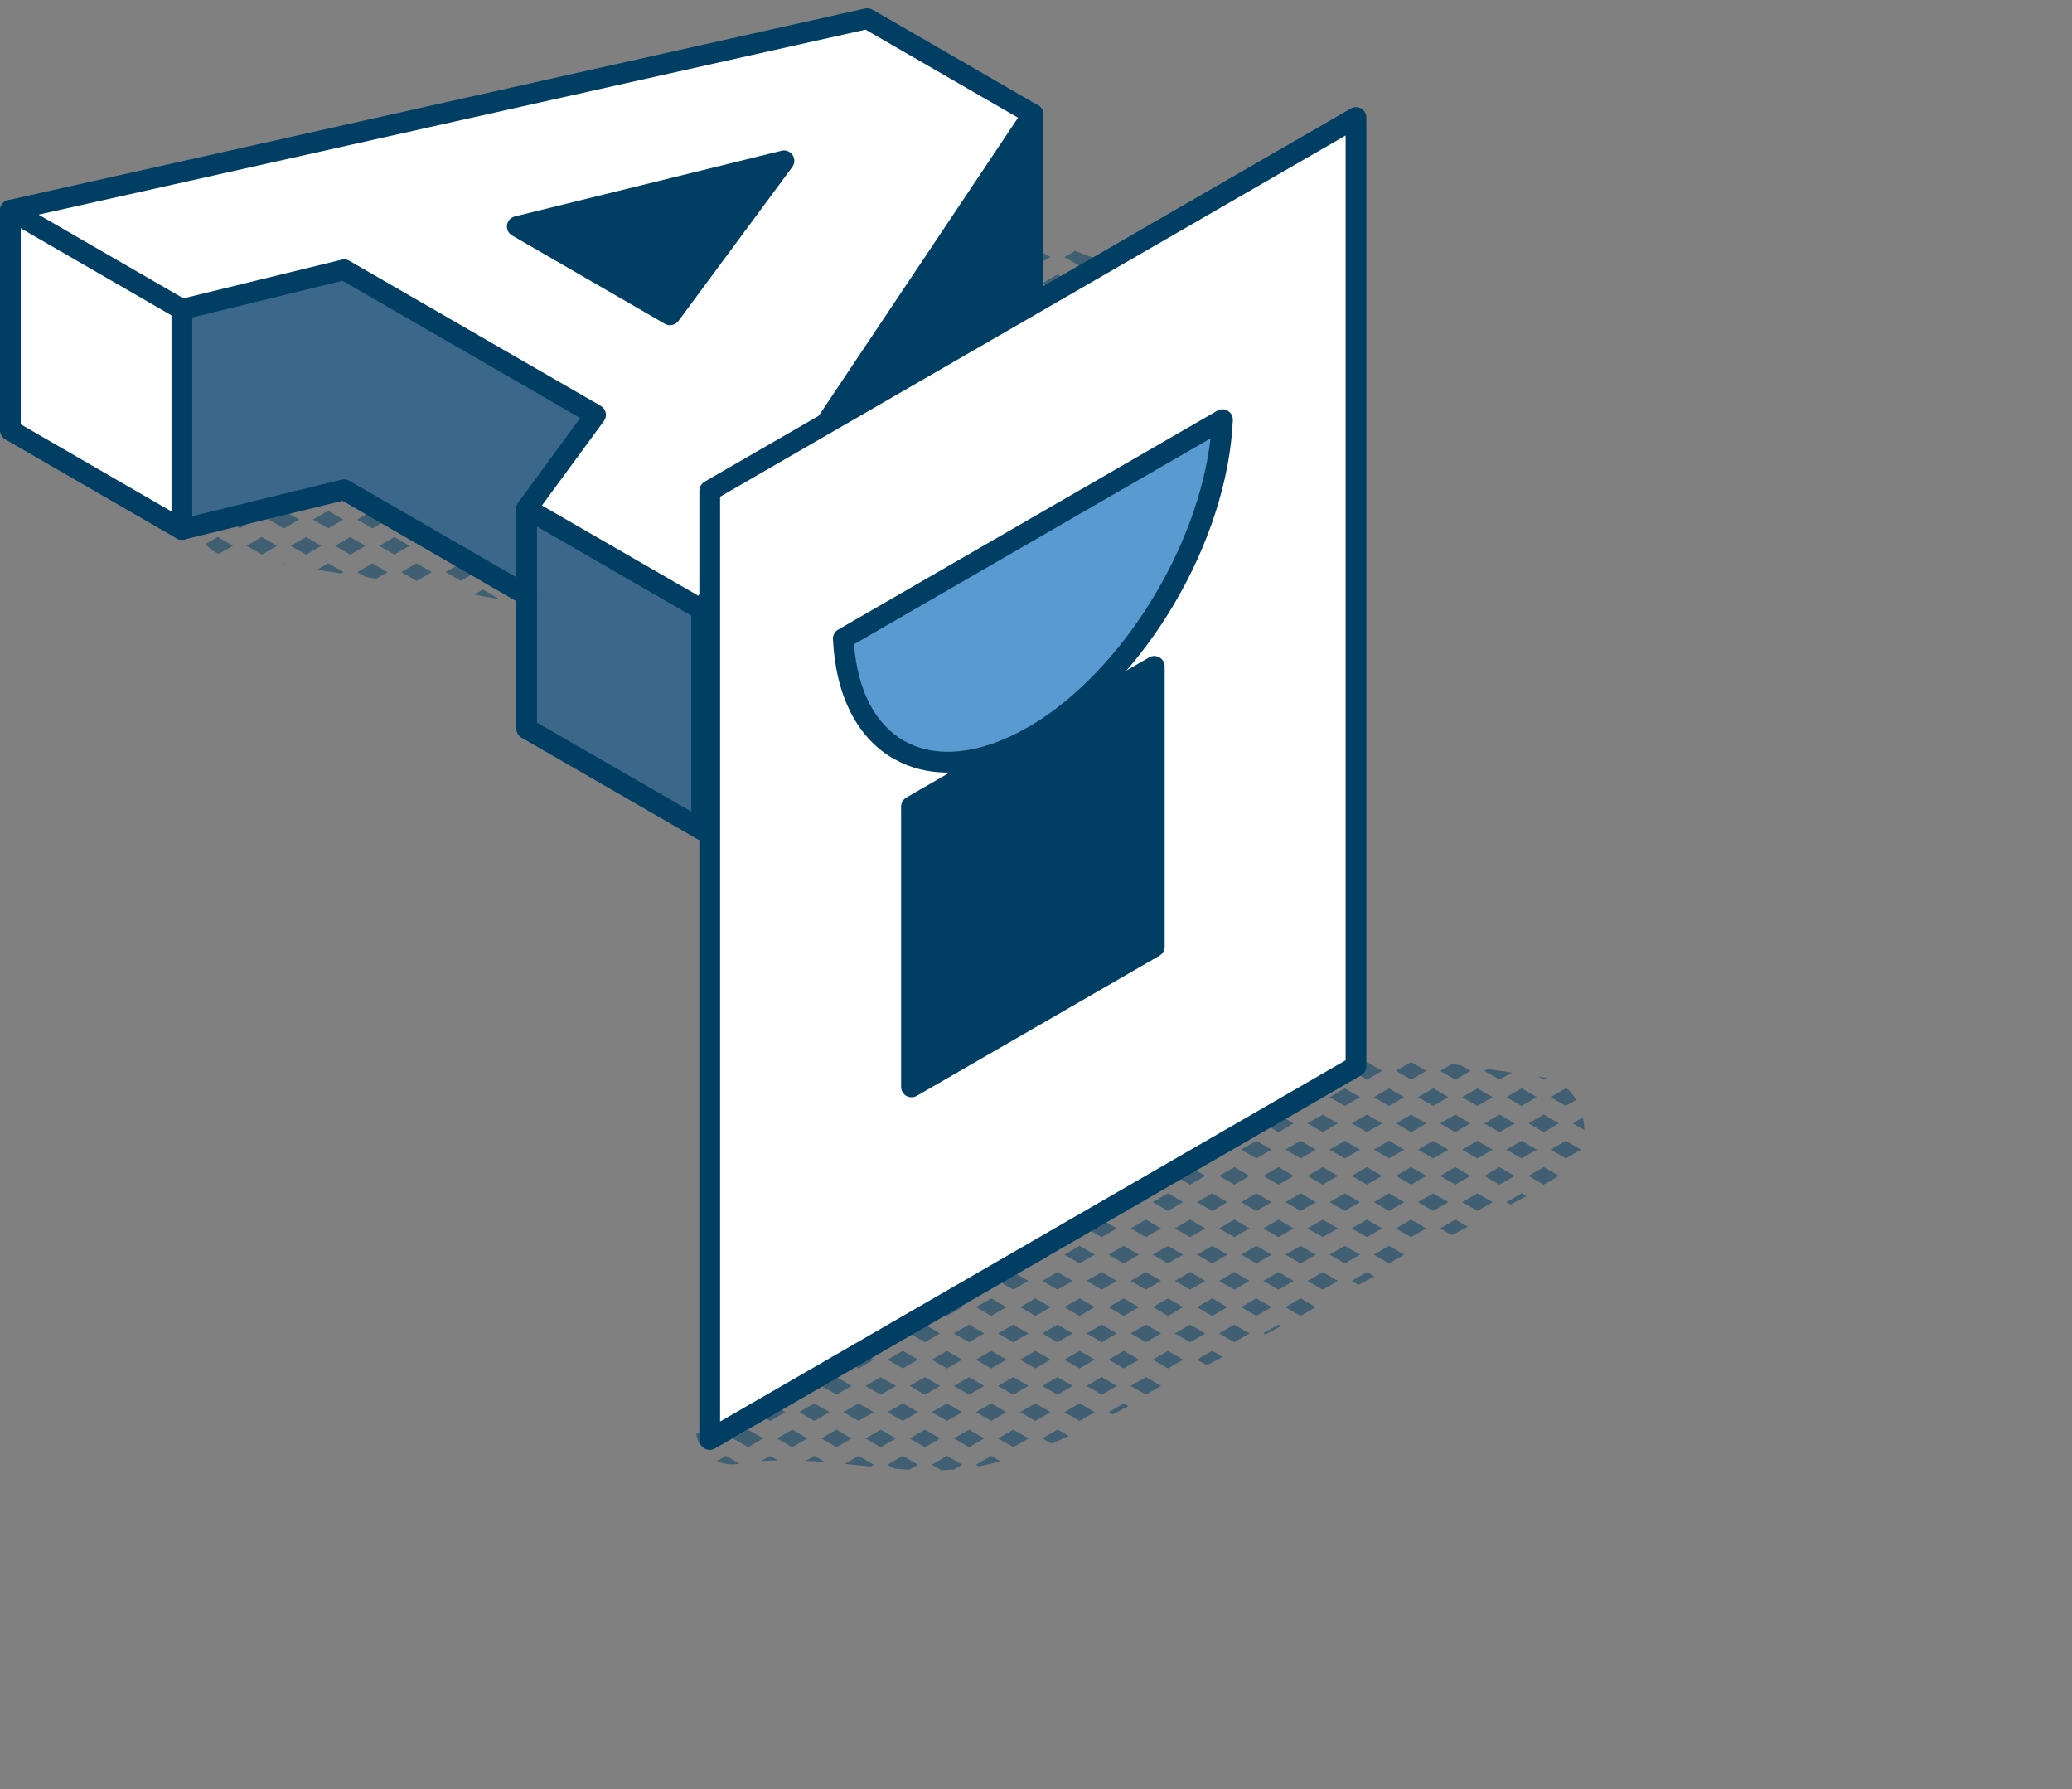 <?xml version="1.0" encoding="UTF-8"?>
<svg id="Calque_1" xmlns="http://www.w3.org/2000/svg" viewBox="0 0 300 259">
  <rect x="0" y="0" width="300" height="259" fill="#808080" stroke="none"/>
  <defs>
    <style>
      .cls-1, .cls-2 {
        fill: #003e64;
      }

      .cls-3 {
        fill: #fff;
      }

      .cls-4 {
        fill: #599bd1;
      }

      .cls-5 {
        fill: #3b678a;
      }

      .cls-2 {
        opacity: .5;
      }
    </style>
  </defs>
  <path class="cls-2" d="M33.71,71.41l-1.52-.88c-.09.02-.17.03-.26.05-.93.19-1.65.57-2.22,1.06l1.79,1.03,2.2-1.27Z"/>
  <path class="cls-2" d="M29.74,78.76c.53.61,1.18,1.1,1.95,1.41l2.03-1.17-2.2-1.27-1.78,1.03Z"/>
  <path class="cls-2" d="M28.39,73.98c-.15.78-.11,1.6.1,2.4l2.03-1.17-2.12-1.23Z"/>
  <g>
    <g>
      <path class="cls-2" d="M229.18,161.76l-1.47.85,1.67.97c0-.61-.08-1.22-.2-1.81Z"/>
      <path class="cls-2" d="M223.91,156.05c-.11-.02-.21-.07-.33-.09-.28-.05-.56-.08-.84-.13l.77.44.4-.23Z"/>
      <polygon class="cls-2" points="223.51 163.88 225.71 162.61 223.51 161.34 221.31 162.61 223.51 163.88"/>
      <path class="cls-2" d="M226.71,157.54l-2.2,1.27,2.2,1.27,1.51-.87c-.32-.54-.7-1.03-1.15-1.46l-.36-.21Z"/>
      <polygon class="cls-2" points="223.51 168.94 221.31 170.21 223.51 171.48 225.71 170.21 223.51 168.94"/>
      <polygon class="cls-2" points="228.91 166.41 226.71 165.14 224.51 166.41 226.71 167.68 228.91 166.41"/>
      <path class="cls-2" d="M214.91,155.01l2.2,1.27,1.79-1.03c-1.17-.17-2.34-.35-3.51-.51l-.47.27Z"/>
      <polygon class="cls-2" points="214.91 162.61 217.11 163.88 219.31 162.61 217.11 161.34 214.91 162.61"/>
      <polygon class="cls-2" points="218.11 158.81 220.31 160.08 222.51 158.81 220.31 157.54 218.11 158.81"/>
      <polygon class="cls-2" points="219.31 170.21 217.11 168.94 214.91 170.21 217.11 171.48 219.31 170.21"/>
      <polygon class="cls-2" points="220.31 165.14 218.11 166.41 220.31 167.68 222.51 166.41 220.31 165.14"/>
      <path class="cls-2" d="M220.31,172.74l-2.2,1.27.59.34c.77-.4,1.54-.81,2.31-1.21l-.7-.4Z"/>
      <path class="cls-2" d="M210.21,154.03l-1.69.98,2.2,1.27,2.2-1.27-1.38-.8c-.44-.06-.89-.12-1.33-.18Z"/>
      <polygon class="cls-2" points="208.51 162.61 210.71 163.88 212.91 162.61 210.71 161.34 208.51 162.61"/>
      <polygon class="cls-2" points="211.71 158.81 213.91 160.08 216.11 158.81 213.91 157.54 211.71 158.81"/>
      <polygon class="cls-2" points="208.51 170.21 210.71 171.48 212.91 170.21 210.71 168.94 208.51 170.21"/>
      <polygon class="cls-2" points="211.71 166.41 213.91 167.68 216.11 166.41 213.91 165.14 211.71 166.41"/>
      <path class="cls-2" d="M208.51,177.81l1.7.98c.77-.41,1.54-.8,2.31-1.21l-1.8-1.04-2.2,1.27Z"/>
      <polygon class="cls-2" points="211.71 174.01 213.91 175.28 216.11 174.01 213.91 172.74 211.71 174.01"/>
      <polygon class="cls-2" points="204.31 153.74 202.11 155.01 204.31 156.28 206.51 155.01 204.31 153.74"/>
      <polygon class="cls-2" points="202.11 162.61 204.31 163.88 206.51 162.61 204.31 161.34 202.11 162.61"/>
      <polygon class="cls-2" points="205.31 158.81 207.51 160.08 209.71 158.81 207.51 157.54 205.31 158.81"/>
      <polygon class="cls-2" points="202.11 170.21 204.31 171.48 206.51 170.21 204.31 168.94 202.11 170.21"/>
      <polygon class="cls-2" points="205.31 166.41 207.51 167.68 209.71 166.41 207.51 165.14 205.31 166.41"/>
      <polygon class="cls-2" points="202.11 177.81 204.31 179.08 206.51 177.81 204.31 176.54 202.11 177.81"/>
      <polygon class="cls-2" points="205.31 174.01 207.51 175.28 209.71 174.01 207.51 172.74 205.31 174.01"/>
      <polygon class="cls-2" points="197.91 153.74 195.71 155.01 197.91 156.28 200.11 155.01 197.91 153.74"/>
      <polygon class="cls-2" points="197.91 161.34 195.71 162.61 197.91 163.88 200.11 162.61 197.91 161.34"/>
      <polygon class="cls-2" points="201.11 157.54 198.91 158.81 201.11 160.08 203.31 158.81 201.11 157.54"/>
      <polygon class="cls-2" points="195.71 170.21 197.91 171.48 200.11 170.21 197.91 168.94 195.71 170.21"/>
      <polygon class="cls-2" points="198.91 166.41 201.11 167.68 203.31 166.41 201.11 165.14 198.91 166.41"/>
      <polygon class="cls-2" points="195.71 177.81 197.91 179.08 200.11 177.81 197.91 176.54 195.71 177.81"/>
      <polygon class="cls-2" points="198.91 174.01 201.11 175.28 203.31 174.01 201.11 172.74 198.91 174.01"/>
      <polygon class="cls-2" points="197.91 184.14 195.71 185.41 196.7 185.98 198.99 184.76 197.91 184.14"/>
      <polygon class="cls-2" points="201.11 180.34 198.91 181.61 201.11 182.88 203.31 181.61 201.11 180.34"/>
      <polygon class="cls-2" points="191.51 153.74 189.31 155.01 191.51 156.28 193.71 155.01 191.51 153.74"/>
      <path class="cls-2" d="M195.29,152.14c-.48-.06-.94-.1-1.39-.14l.82.47.58-.33Z"/>
      <polygon class="cls-2" points="189.31 162.61 191.51 163.88 193.71 162.61 191.51 161.34 189.31 162.61"/>
      <polygon class="cls-2" points="194.71 160.08 196.91 158.81 194.71 157.54 192.51 158.81 194.71 160.08"/>
      <polygon class="cls-2" points="191.51 168.94 189.31 170.21 191.51 171.48 193.71 170.21 191.51 168.94"/>
      <polygon class="cls-2" points="194.71 165.14 192.51 166.41 194.71 167.68 196.91 166.41 194.71 165.14"/>
      <polygon class="cls-2" points="189.31 177.81 191.51 179.08 193.71 177.81 191.51 176.54 189.31 177.81"/>
      <polygon class="cls-2" points="192.51 174.01 194.71 175.28 196.91 174.01 194.71 172.74 192.51 174.01"/>
      <polygon class="cls-2" points="189.31 185.41 191.51 186.68 193.71 185.41 191.51 184.14 189.31 185.41"/>
      <polygon class="cls-2" points="192.51 181.61 194.71 182.88 196.91 181.61 194.71 180.34 192.51 181.61"/>
      <polygon class="cls-2" points="182.91 155.01 185.11 156.28 187.31 155.01 185.11 153.74 182.91 155.01"/>
      <path class="cls-2" d="M188.78,152.21c-.22.04-.44.1-.66.15l.2.11.46-.27Z"/>
      <polygon class="cls-2" points="182.91 162.61 185.11 163.88 187.31 162.61 185.11 161.34 182.91 162.61"/>
      <polygon class="cls-2" points="188.31 160.08 190.51 158.81 188.31 157.54 186.11 158.81 188.31 160.08"/>
      <polygon class="cls-2" points="182.91 170.21 185.11 171.48 187.31 170.21 185.11 168.94 182.91 170.21"/>
      <polygon class="cls-2" points="186.11 166.41 188.31 167.68 190.51 166.41 188.31 165.14 186.11 166.41"/>
      <polygon class="cls-2" points="185.11 176.54 182.91 177.81 185.11 179.08 187.31 177.81 185.11 176.54"/>
      <polygon class="cls-2" points="188.31 172.74 186.11 174.01 188.31 175.28 190.51 174.01 188.31 172.74"/>
      <polygon class="cls-2" points="182.91 185.41 185.11 186.68 187.31 185.41 185.11 184.14 182.91 185.41"/>
      <polygon class="cls-2" points="186.11 181.61 188.31 182.88 190.51 181.61 188.31 180.34 186.11 181.61"/>
      <polygon class="cls-2" points="185.11 191.74 182.91 193.01 183.19 193.17 185.48 191.95 185.11 191.74"/>
      <polygon class="cls-2" points="188.31 187.94 186.11 189.21 188.28 190.46 189.22 189.96 190.51 189.21 188.31 187.94"/>
      <polygon class="cls-2" points="176.51 162.61 178.71 163.88 180.91 162.61 178.71 161.34 176.51 162.61"/>
      <polygon class="cls-2" points="179.71 158.81 181.91 160.08 184.11 158.81 181.91 157.54 179.71 158.81"/>
      <polygon class="cls-2" points="176.51 170.21 178.71 171.48 180.91 170.21 178.71 168.94 176.51 170.21"/>
      <polygon class="cls-2" points="179.71 166.41 181.91 167.68 184.11 166.41 181.91 165.14 179.71 166.41"/>
      <polygon class="cls-2" points="176.51 177.81 178.71 179.08 180.91 177.81 178.71 176.54 176.51 177.81"/>
      <polygon class="cls-2" points="179.71 174.01 181.91 175.28 184.11 174.01 181.91 172.74 179.71 174.01"/>
      <polygon class="cls-2" points="178.71 184.14 176.51 185.41 178.71 186.68 180.91 185.41 178.71 184.14"/>
      <polygon class="cls-2" points="181.91 180.34 179.71 181.61 181.91 182.88 184.11 181.61 181.91 180.34"/>
      <polygon class="cls-2" points="178.71 191.74 176.51 193.01 178.71 194.28 180.91 193.01 178.71 191.74"/>
      <polygon class="cls-2" points="179.71 189.21 181.91 190.48 184.11 189.21 181.91 187.94 179.71 189.21"/>
      <polygon class="cls-2" points="172.31 161.34 170.11 162.61 172.31 163.88 174.51 162.61 172.31 161.34"/>
      <path class="cls-2" d="M176.67,158.21c-.72.43-1.45.86-2.17,1.29l1.02.59,2.2-1.27-1.04-.6Z"/>
      <polygon class="cls-2" points="170.11 170.21 172.31 171.48 174.51 170.21 172.31 168.94 170.11 170.21"/>
      <polygon class="cls-2" points="173.31 166.41 175.51 167.68 177.71 166.41 175.51 165.14 173.31 166.41"/>
      <polygon class="cls-2" points="170.11 177.81 172.31 179.08 174.51 177.81 172.31 176.54 170.11 177.81"/>
      <polygon class="cls-2" points="173.31 174.01 175.51 175.28 177.71 174.01 175.51 172.74 173.31 174.01"/>
      <polygon class="cls-2" points="170.11 185.41 172.31 186.68 174.51 185.41 172.31 184.14 170.11 185.41"/>
      <polygon class="cls-2" points="173.31 181.61 175.51 182.88 177.71 181.61 175.51 180.34 173.31 181.61"/>
      <polygon class="cls-2" points="172.31 191.74 170.11 193.01 172.31 194.28 174.51 193.01 172.31 191.74"/>
      <polygon class="cls-2" points="175.51 187.94 173.31 189.21 175.51 190.48 177.71 189.21 175.51 187.94"/>
      <path class="cls-2" d="M174.72,197.62c.77-.4,1.54-.8,2.31-1.21l-1.52-.87-2.2,1.27,1.41.81Z"/>
      <polygon class="cls-2" points="165.91 168.94 163.71 170.21 165.91 171.48 168.11 170.21 165.91 168.94"/>
      <polygon class="cls-2" points="169.11 167.68 171.31 166.41 169.11 165.14 166.91 166.41 169.11 167.68"/>
      <polygon class="cls-2" points="163.71 177.81 165.91 179.08 168.11 177.81 165.91 176.54 163.71 177.81"/>
      <polygon class="cls-2" points="166.91 174.01 169.11 175.28 171.31 174.01 169.11 172.74 166.91 174.01"/>
      <polygon class="cls-2" points="168.11 185.41 165.91 184.14 163.71 185.41 165.91 186.68 168.11 185.41"/>
      <polygon class="cls-2" points="166.91 181.61 169.11 182.88 171.31 181.61 169.11 180.34 166.91 181.61"/>
      <polygon class="cls-2" points="168.11 193.01 165.91 191.74 163.71 193.01 165.91 194.28 168.11 193.01"/>
      <polygon class="cls-2" points="171.31 189.21 169.11 187.94 166.91 189.21 169.11 190.48 171.31 189.21"/>
      <polygon class="cls-2" points="168.11 200.61 165.91 199.34 163.71 200.61 165.91 201.88 168.11 200.61"/>
      <polygon class="cls-2" points="171.31 196.81 169.11 195.54 166.91 196.81 169.11 198.08 171.31 196.81"/>
      <polygon class="cls-2" points="157.31 170.21 159.51 171.48 161.71 170.21 159.51 168.94 157.31 170.21"/>
      <polygon class="cls-2" points="161.6 167.04 162.71 167.68 164.91 166.41 163.79 165.76 161.6 167.04"/>
      <polygon class="cls-2" points="157.31 177.81 159.51 179.08 161.71 177.81 159.51 176.54 157.31 177.81"/>
      <polygon class="cls-2" points="162.71 172.74 160.51 174.01 162.71 175.28 164.91 174.01 162.71 172.74"/>
      <polygon class="cls-2" points="161.71 185.41 159.51 184.14 157.31 185.41 159.51 186.68 161.71 185.41"/>
      <polygon class="cls-2" points="160.51 181.61 162.71 182.88 164.91 181.61 162.71 180.34 160.51 181.61"/>
      <polygon class="cls-2" points="161.71 193.01 159.51 191.74 157.31 193.01 159.51 194.28 161.71 193.01"/>
      <polygon class="cls-2" points="164.91 189.21 162.71 187.94 160.51 189.21 162.71 190.48 164.91 189.21"/>
      <polygon class="cls-2" points="161.71 200.61 159.51 199.34 157.31 200.61 159.51 201.88 161.71 200.61"/>
      <polygon class="cls-2" points="162.71 195.54 160.51 196.81 162.71 198.08 164.91 196.81 162.71 195.54"/>
      <polygon class="cls-2" points="160.51 204.41 161.08 204.73 163.4 203.53 162.71 203.14 160.51 204.41"/>
      <polygon class="cls-2" points="155.31 177.81 153.11 176.54 150.91 177.81 153.11 179.08 155.31 177.81"/>
      <polygon class="cls-2" points="154.11 174.01 156.31 175.28 158.51 174.01 156.31 172.74 154.11 174.01"/>
      <polygon class="cls-2" points="155.31 185.41 153.11 184.14 150.91 185.41 153.11 186.68 155.31 185.41"/>
      <polygon class="cls-2" points="158.51 181.61 156.31 180.34 154.11 181.61 156.31 182.88 158.51 181.61"/>
      <polygon class="cls-2" points="155.31 193.01 153.11 191.74 150.91 193.01 153.11 194.28 155.31 193.01"/>
      <polygon class="cls-2" points="158.51 189.21 156.31 187.94 154.11 189.21 156.31 190.48 158.51 189.21"/>
      <polygon class="cls-2" points="155.31 200.61 153.11 199.34 150.91 200.61 153.11 201.88 155.31 200.61"/>
      <polygon class="cls-2" points="158.51 196.81 156.31 195.54 154.11 196.81 156.31 198.08 158.51 196.81"/>
      <path class="cls-2" d="M154.74,207.87l-1.62-.94-2.2,1.27,1.33.77c.83-.35,1.67-.72,2.49-1.1Z"/>
      <polygon class="cls-2" points="158.51 204.41 156.31 203.14 154.11 204.41 156.31 205.68 158.51 204.41"/>
      <polygon class="cls-2" points="148.91 177.81 146.71 176.54 144.51 177.81 146.71 179.08 148.91 177.81"/>
      <polygon class="cls-2" points="152.11 174.01 150.89 173.3 148.7 174.58 149.91 175.28 152.11 174.01"/>
      <polygon class="cls-2" points="148.91 185.41 146.71 184.14 144.51 185.41 146.71 186.68 148.91 185.41"/>
      <polygon class="cls-2" points="152.11 181.61 149.91 180.34 147.71 181.61 149.91 182.88 152.11 181.61"/>
      <polygon class="cls-2" points="148.91 193.01 146.71 191.74 144.51 193.01 146.71 194.28 148.91 193.01"/>
      <polygon class="cls-2" points="152.11 189.21 149.91 187.94 147.71 189.21 149.91 190.48 152.11 189.21"/>
      <polygon class="cls-2" points="148.91 200.61 146.71 199.34 144.51 200.61 146.71 201.88 148.91 200.61"/>
      <polygon class="cls-2" points="152.11 196.81 149.91 195.54 147.71 196.81 149.91 198.08 152.11 196.81"/>
      <polygon class="cls-2" points="146.71 206.94 144.51 208.21 146.71 209.48 148.91 208.21 146.71 206.94"/>
      <polygon class="cls-2" points="152.11 204.41 149.91 203.14 147.71 204.41 149.91 205.68 152.11 204.41"/>
      <polygon class="cls-2" points="142.51 185.41 140.31 184.14 138.11 185.41 140.31 186.68 142.51 185.41"/>
      <polygon class="cls-2" points="145.71 181.61 143.51 180.34 141.31 181.61 143.51 182.88 145.71 181.61"/>
      <polygon class="cls-2" points="142.51 193.01 140.31 191.74 138.11 193.01 140.31 194.28 142.51 193.01"/>
      <polygon class="cls-2" points="145.71 189.21 143.51 187.94 141.31 189.21 143.51 190.48 145.71 189.21"/>
      <polygon class="cls-2" points="142.51 200.61 140.31 199.34 138.11 200.61 140.31 201.88 142.51 200.61"/>
      <polygon class="cls-2" points="145.71 196.81 143.51 195.54 141.31 196.81 143.51 198.08 145.71 196.81"/>
      <polygon class="cls-2" points="142.51 208.21 140.31 206.94 138.11 208.21 140.31 209.48 142.51 208.21"/>
      <polygon class="cls-2" points="145.71 204.41 143.51 203.14 141.31 204.41 143.51 205.68 145.71 204.41"/>
      <path class="cls-2" d="M144.88,211.53l-1.37-.79-2.2,1.27.39.23c1.07-.19,2.13-.43,3.18-.71Z"/>
      <polygon class="cls-2" points="133.91 186.68 136.11 185.41 133.91 184.14 131.71 185.41 133.91 186.68"/>
      <polygon class="cls-2" points="139.31 181.61 138.01 180.86 135.83 182.14 137.11 182.88 139.31 181.61"/>
      <polygon class="cls-2" points="136.11 193.01 133.91 191.74 131.71 193.01 133.91 194.28 136.11 193.01"/>
      <polygon class="cls-2" points="139.31 189.21 137.11 187.94 134.91 189.21 137.11 190.48 139.31 189.21"/>
      <polygon class="cls-2" points="136.11 200.61 133.91 199.34 131.71 200.61 133.91 201.88 136.11 200.61"/>
      <polygon class="cls-2" points="139.31 196.81 137.11 195.54 134.91 196.81 137.11 198.08 139.31 196.81"/>
      <polygon class="cls-2" points="133.91 209.48 136.11 208.21 133.91 206.94 131.71 208.21 133.91 209.48"/>
      <polygon class="cls-2" points="139.31 204.41 137.11 203.14 134.91 204.41 137.11 205.68 139.31 204.41"/>
      <path class="cls-2" d="M138.1,212.71l1.21-.7-2.2-1.27-2.2,1.27,1.38.8c.61-.02,1.21-.05,1.81-.1Z"/>
      <polygon class="cls-2" points="129.71 193.01 127.51 191.74 125.31 193.01 127.51 194.28 129.71 193.01"/>
      <polygon class="cls-2" points="130.71 190.48 132.91 189.21 130.71 187.94 128.51 189.21 130.71 190.48"/>
      <polygon class="cls-2" points="129.71 200.61 127.51 199.34 125.31 200.61 127.51 201.88 129.71 200.61"/>
      <polygon class="cls-2" points="132.91 196.81 130.71 195.54 128.51 196.81 130.71 198.08 132.91 196.81"/>
      <polygon class="cls-2" points="127.51 206.94 125.31 208.21 127.51 209.48 129.71 208.21 127.51 206.94"/>
      <polygon class="cls-2" points="132.91 204.41 130.71 203.14 128.51 204.41 130.71 205.68 132.91 204.41"/>
      <path class="cls-2" d="M129.52,212.59c.71.06,1.43.1,2.14.14l1.25-.72-2.2-1.27-2.2,1.27,1.01.58Z"/>
      <path class="cls-2" d="M122.6,192.6c-.09.31-.15.62-.2.94l.91-.53-.71-.41Z"/>
      <path class="cls-2" d="M123.77,190.16l.55.32,2.2-1.27-1.22-.71c-.61.51-1.11,1.07-1.52,1.66Z"/>
      <polygon class="cls-2" points="123.31 200.61 121.11 199.34 118.91 200.61 121.11 201.88 123.31 200.61"/>
      <path class="cls-2" d="M124.31,198.08l2.2-1.27-2.2-1.27-1.83,1.06c.03.17.07.33.12.5l1.71.99Z"/>
      <polygon class="cls-2" points="123.31 208.21 121.11 206.94 118.91 208.21 121.11 209.48 123.31 208.21"/>
      <polygon class="cls-2" points="126.51 204.41 124.31 203.14 122.11 204.41 124.31 205.68 126.51 204.41"/>
      <polygon class="cls-2" points="126.05 212.28 126.51 212.01 124.31 210.74 122.31 211.9 126.05 212.28"/>
      <polygon class="cls-2" points="116.91 200.61 114.71 199.34 112.51 200.61 114.71 201.88 116.91 200.61"/>
      <polygon class="cls-2" points="116.91 208.21 114.71 206.94 112.51 208.21 114.71 209.48 116.91 208.21"/>
      <polygon class="cls-2" points="120.11 204.41 117.91 203.14 115.71 204.41 117.91 205.68 120.11 204.41"/>
      <path class="cls-2" d="M117.91,210.74l-1.24.71c.93.05,1.86.11,2.8.19l-1.56-.9Z"/>
      <path class="cls-2" d="M108.31,201.88l2.2-1.27-.95-.55c-.91.28-1.81.6-2.71.98l1.46.84Z"/>
      <polygon class="cls-2" points="110.51 208.21 108.31 206.94 106.11 208.21 108.31 209.48 110.51 208.21"/>
      <polygon class="cls-2" points="113.71 204.41 111.51 203.14 109.31 204.41 111.51 205.68 113.71 204.41"/>
      <path class="cls-2" d="M111.51,210.74l-1.32.76c.81-.06,1.62-.1,2.43-.12l-1.11-.64Z"/>
      <path class="cls-2" d="M101.33,209.14l.58.34,2.2-1.27-2.2-1.27-1.11.64c.09.54.27,1.07.53,1.56Z"/>
      <polygon class="cls-2" points="105.11 205.68 107.31 204.41 105.11 203.14 102.91 204.41 105.11 205.68"/>
      <path class="cls-2" d="M106.95,211.89s.09-.01.13-.02l-1.97-1.14-1.29.75c.92.42,1.98.61,3.13.41Z"/>
    </g>
    <path class="cls-2" d="M95.57,77.77l-.06-.03-2.2,1.27,1.94,1.12c.26-.75.38-1.54.33-2.35Z"/>
    <polygon class="cls-2" points="86.91 71.41 89.11 72.68 91.31 71.41 89.11 70.14 86.91 71.41"/>
    <polygon class="cls-2" points="89.11 77.74 86.91 79.01 89.11 80.28 91.31 79.01 89.11 77.74"/>
    <polygon class="cls-2" points="92.31 73.94 90.11 75.21 92.31 76.48 94.51 75.21 92.31 73.94"/>
    <path class="cls-2" d="M86.91,86.61l.23.13c.92-.26,1.81-.59,2.66-1l-.69-.4-2.2,1.27Z"/>
    <path class="cls-2" d="M92.31,84.08l.22-.13c.51-.44.99-.93,1.41-1.47l-1.63-.94-2.2,1.27,2.2,1.27Z"/>
    <polygon class="cls-2" points="84.91 71.41 82.71 70.14 80.51 71.41 82.71 72.68 84.91 71.41"/>
    <polygon class="cls-2" points="82.71 80.28 84.91 79.01 82.71 77.74 80.51 79.01 82.71 80.28"/>
    <polygon class="cls-2" points="85.91 76.48 88.11 75.21 85.91 73.94 83.71 75.21 85.91 76.48"/>
    <path class="cls-2" d="M82.05,87.49c.5-.02,1-.05,1.5-.1l1.37-.79-2.2-1.27-2.2,1.27,1.53.89Z"/>
    <polygon class="cls-2" points="85.91 84.08 88.11 82.81 85.91 81.54 83.71 82.81 85.91 84.08"/>
    <polygon class="cls-2" points="78.51 71.41 76.31 70.14 74.11 71.41 76.31 72.68 78.51 71.41"/>
    <polygon class="cls-2" points="78.51 79.01 76.31 77.74 74.11 79.01 76.31 80.28 78.51 79.01"/>
    <polygon class="cls-2" points="81.71 75.21 79.51 73.94 77.31 75.21 79.51 76.48 81.71 75.21"/>
    <path class="cls-2" d="M74.96,87.09c.76.1,1.52.19,2.28.25l1.28-.74-2.2-1.27-2.2,1.27.84.49Z"/>
    <polygon class="cls-2" points="79.51 84.08 81.71 82.81 79.51 81.54 77.31 82.81 79.51 84.08"/>
    <polygon class="cls-2" points="72.11 71.41 69.91 70.14 67.71 71.41 69.91 72.68 72.11 71.41"/>
    <polygon class="cls-2" points="72.11 79.01 69.91 77.74 67.71 79.01 69.91 80.28 72.11 79.01"/>
    <polygon class="cls-2" points="75.31 75.21 73.11 73.94 70.91 75.21 73.11 76.48 75.31 75.21"/>
    <path class="cls-2" d="M72.11,86.61l-2.2-1.27-1.26.73c1.1.2,2.23.41,3.37.6l.09-.05Z"/>
    <polygon class="cls-2" points="75.31 82.81 73.11 81.54 70.91 82.81 73.11 84.08 75.31 82.81"/>
    <polygon class="cls-2" points="65.71 71.41 63.51 70.14 61.31 71.41 63.51 72.68 65.71 71.41"/>
    <polygon class="cls-2" points="63.51 77.74 61.31 79.01 63.51 80.28 65.71 79.01 63.51 77.74"/>
    <polygon class="cls-2" points="68.91 75.21 66.71 73.94 64.51 75.21 66.71 76.48 68.91 75.21"/>
    <polygon class="cls-2" points="66.71 81.54 64.51 82.81 66.71 84.08 68.91 82.81 66.71 81.54"/>
    <polygon class="cls-2" points="59.31 71.41 57.11 70.14 54.91 71.41 57.11 72.68 59.31 71.41"/>
    <path class="cls-2" d="M60.31,68.88l.53-.31c-.4-.03-.81-.06-1.21-.09l.68.39Z"/>
    <polygon class="cls-2" points="57.11 77.74 54.91 79.01 57.11 80.28 59.31 79.01 57.11 77.74"/>
    <polygon class="cls-2" points="62.51 75.21 60.31 73.94 58.11 75.21 60.31 76.48 62.51 75.21"/>
    <polygon class="cls-2" points="58.11 82.81 60.31 84.08 62.51 82.81 60.31 81.54 58.11 82.81"/>
    <polygon class="cls-2" points="52.91 71.41 50.71 70.14 48.51 71.41 50.71 72.68 52.91 71.41"/>
    <path class="cls-2" d="M53.91,68.88l1.12-.64c-.78-.03-1.57-.05-2.35-.07l1.23.71Z"/>
    <polygon class="cls-2" points="50.71 77.74 48.51 79.01 50.71 80.28 52.91 79.01 50.71 77.74"/>
    <polygon class="cls-2" points="56.11 75.21 53.91 73.94 51.71 75.21 53.91 76.48 56.11 75.21"/>
    <path class="cls-2" d="M51.71,82.81l1.22.71c.51.08,1.03.16,1.54.24l1.64-.94-2.2-1.27-2.2,1.27Z"/>
    <polygon class="cls-2" points="46.51 71.41 44.31 70.14 42.11 71.41 44.31 72.68 46.51 71.41"/>
    <path class="cls-2" d="M48.82,68.12c-.82.02-1.62.05-2.42.11l1.11.64,1.3-.75Z"/>
    <polygon class="cls-2" points="44.31 77.74 42.11 79.01 44.31 80.28 46.51 79.01 44.31 77.74"/>
    <polygon class="cls-2" points="49.71 75.21 47.51 73.94 45.31 75.21 47.51 76.48 49.71 75.21"/>
    <path class="cls-2" d="M45.91,82.47c.88.15,1.75.29,2.61.4.29.04.58.08.87.13l.33-.19-2.2-1.27-1.61.93Z"/>
    <polygon class="cls-2" points="40.11 71.41 37.91 70.14 35.71 71.41 37.91 72.68 40.11 71.41"/>
    <path class="cls-2" d="M41.11,68.88l.08-.05s-.09.01-.13.02l.05.03Z"/>
    <polygon class="cls-2" points="35.71 79.01 37.91 80.28 40.11 79.01 37.91 77.74 35.71 79.01"/>
    <polygon class="cls-2" points="43.31 75.21 41.11 73.94 38.91 75.21 41.11 76.48 43.31 75.21"/>
    <path class="cls-2" d="M41.01,81.6c.1.02.2.04.29.05l-.19-.11-.1.06Z"/>
    <polygon class="cls-2" points="34.71 73.94 32.51 75.21 34.71 76.48 36.91 75.21 34.71 73.94"/>
    <path class="cls-2" d="M179.72,47.92l-1.01-.58-2.2,1.27,2.2,1.27,1.48-.86c-.09-.28-.2-.55-.32-.82-.05-.1-.1-.19-.15-.28Z"/>
    <path class="cls-2" d="M178.71,54.94l-2.2,1.27,2.09,1.21c.45-.57.84-1.2,1.15-1.88l-1.03-.6Z"/>
    <path class="cls-2" d="M180.61,51.89l-.9.52.81.47c.05-.33.08-.66.08-.99Z"/>
    <path class="cls-2" d="M172.4,42.23c-.16-.06-.33-.12-.49-.18l.4.23.09-.05Z"/>
    <polygon class="cls-2" points="172.31 49.88 174.51 48.61 172.31 47.34 170.11 48.61 172.31 49.88"/>
    <path class="cls-2" d="M175.51,46.08l1.87-1.08c-.61-.52-1.28-.98-1.99-1.39l-2.08,1.2,2.2,1.27Z"/>
    <polygon class="cls-2" points="172.31 54.94 170.11 56.21 172.31 57.48 174.51 56.21 172.31 54.94"/>
    <polygon class="cls-2" points="175.51 51.14 173.31 52.41 175.51 53.68 177.71 52.41 175.51 51.14"/>
    <path class="cls-2" d="M173.31,60.01l.4.23c1-.09,1.94-.42,2.79-.93l-.99-.57-2.2,1.27Z"/>
    <path class="cls-2" d="M167.43,40.61c-.68-.2-1.33-.41-1.97-.62l-1.75,1.01,2.2,1.27,2.2-1.27-.68-.39Z"/>
    <polygon class="cls-2" points="163.71 48.61 165.91 49.88 168.11 48.61 165.91 47.34 163.71 48.61"/>
    <polygon class="cls-2" points="169.11 46.08 171.31 44.81 169.11 43.54 166.91 44.81 169.11 46.08"/>
    <path class="cls-2" d="M163.79,56.16c.84.35,1.66.72,2.46,1.12l1.86-1.07-2.2-1.27-2.12,1.22Z"/>
    <polygon class="cls-2" points="166.91 52.41 169.11 53.68 171.31 52.41 169.11 51.14 166.91 52.41"/>
    <path class="cls-2" d="M171.18,59.93l-2.06-1.19-.14.08c.06.04.12.07.18.11.68.46,1.36.79,2.03,1Z"/>
    <polygon class="cls-2" points="157.31 41.01 159.51 42.28 161.71 41.01 159.51 39.74 157.31 41.01"/>
    <polygon class="cls-2" points="159.51 47.34 157.31 48.61 159.51 49.88 161.71 48.61 159.51 47.34"/>
    <polygon class="cls-2" points="162.71 43.54 160.51 44.81 162.71 46.08 164.91 44.81 162.71 43.54"/>
    <polygon class="cls-2" points="160.51 52.41 162.71 53.68 164.91 52.41 162.71 51.14 160.51 52.41"/>
    <polygon class="cls-2" points="153.11 39.74 150.91 41.01 153.11 42.28 155.31 41.01 153.11 39.74"/>
    <polygon class="cls-2" points="155.67 36.31 154.11 37.21 156.31 38.48 158.29 37.34 155.67 36.31"/>
    <polygon class="cls-2" points="150.91 48.61 153.11 49.88 155.31 48.61 153.11 47.34 150.91 48.61"/>
    <polygon class="cls-2" points="154.11 44.81 156.31 46.08 158.51 44.81 156.31 43.54 154.11 44.81"/>
    <path class="cls-2" d="M156.31,51.14l-1.72.99c.37.2.73.39,1.1.58.41.21.83.41,1.25.6l1.57-.91-2.2-1.27Z"/>
    <path class="cls-2" d="M146.71,34.68l1.7-.98c-.48-.15-.96-.31-1.44-.46-.62-.18-1.21-.24-1.77-.22l-.68.39,2.2,1.27Z"/>
    <polygon class="cls-2" points="148.91 41.01 146.71 39.74 144.51 41.01 146.71 42.28 148.91 41.01"/>
    <polygon class="cls-2" points="149.91 35.94 147.71 37.21 149.91 38.48 152.11 37.21 149.91 35.94"/>
    <path class="cls-2" d="M148.91,48.61l-1.43-.82c.43.3.86.6,1.3.9l.13-.07Z"/>
    <polygon class="cls-2" points="149.91 46.08 152.11 44.81 149.91 43.54 147.71 44.81 149.91 46.08"/>
    <path class="cls-2" d="M140,39.92c.14.71.4,1.41.85,2.05l1.66-.96-2.2-1.27-.31.18Z"/>
    <polygon class="cls-2" points="145.71 37.21 143.51 35.94 141.31 37.21 143.51 38.48 145.71 37.21"/>
    <path class="cls-2" d="M145.71,44.81l-2.2-1.27-.74.43c.57.53,1.15,1.04,1.74,1.54l1.2-.7Z"/>
  </g>
  <g>
    <g>
      <g>
        <polygon class="cls-1" points="149.54 16.54 149.54 48.39 101.59 120.09 101.59 88.24 149.54 16.54"/>
        <path class="cls-3" d="M149.54,16.54l-47.95,71.7-25.34-14.62,9.96-13.57-36.4-21-23.49,5.75L1.5,30.45,125.57,2.69l23.98,13.85ZM97.03,45.58l16.48-22.29-38.61,9.51,22.13,12.78Z"/>
        <polygon class="cls-1" points="113.51 23.29 97.03 45.58 74.9 32.8 113.51 23.29"/>
        <polygon class="cls-5" points="101.59 88.24 101.59 120.09 76.25 105.47 76.25 73.62 101.59 88.24"/>
        <polygon class="cls-5" points="86.21 60.05 76.25 73.62 76.25 86.15 49.82 70.89 26.33 76.64 26.33 44.79 49.82 39.04 86.21 60.05"/>
        <polygon class="cls-3" points="26.33 44.79 26.33 76.64 1.5 62.29 1.5 30.45 26.33 44.79"/>
      </g>
      <g>
        <path class="cls-1" d="M101.59,89.74c-.25,0-.51-.06-.75-.2l-25.34-14.62c-.37-.21-.63-.57-.72-.99-.09-.42,0-.85.26-1.2l8.97-12.22-34.42-19.87-22.91,5.6c-.37.09-.77.04-1.11-.16L.75,31.74c-.53-.31-.83-.92-.73-1.53.09-.61.55-1.1,1.16-1.24L125.24,1.23c.37-.08.75-.02,1.08.16l23.98,13.85c.36.21.62.55.71.96.09.4.02.83-.21,1.17l-47.95,71.7c-.29.43-.76.67-1.25.67ZM78.45,73.16l22.67,13.08,46.28-69.2-22.08-12.75L5.58,31.07l20.98,12.12,22.91-5.6c.37-.09.77-.04,1.11.16l36.4,21c.37.21.63.57.72.99.09.42,0,.85-.26,1.2l-8.97,12.22Z"/>
        <path class="cls-1" d="M97.03,47.08c-.26,0-.51-.07-.75-.2l-22.13-12.79c-.53-.31-.82-.9-.74-1.51.09-.61.53-1.1,1.13-1.25l38.61-9.51c.61-.16,1.26.1,1.61.62.35.53.33,1.22-.04,1.72l-16.48,22.29c-.29.4-.75.61-1.21.61ZM78.88,33.36l17.74,10.25,13.22-17.87-30.96,7.62Z"/>
        <path class="cls-1" d="M76.25,87.65c-.25,0-.51-.06-.75-.2l-25.91-14.96-22.91,5.6c-.37.09-.77.04-1.11-.16L.75,63.59c-.46-.27-.75-.76-.75-1.3v-31.85c0-.83.67-1.5,1.5-1.5s1.5.67,1.5,1.5v30.98l23.55,13.61,22.91-5.6c.37-.09.77-.04,1.11.16l26.43,15.26c.72.41.96,1.33.55,2.05-.28.48-.78.75-1.3.75Z"/>
        <path class="cls-1" d="M101.59,121.59c-.83,0-1.5-.67-1.5-1.5v-31.85c0-.83.67-1.5,1.5-1.5s1.5.67,1.5,1.5v31.85c0,.83-.67,1.5-1.5,1.5Z"/>
        <path class="cls-1" d="M101.59,121.59c-.25,0-.51-.06-.75-.2l-25.34-14.62c-.46-.27-.75-.76-.75-1.3v-31.85c0-.83.67-1.5,1.5-1.5s1.5.67,1.5,1.5v30.98l23.38,13.48,46.92-70.16v-31.39c0-.83.67-1.5,1.5-1.5s1.5.67,1.5,1.5v31.85c0,.3-.09.59-.25.83l-47.95,71.7c-.29.43-.76.67-1.25.67Z"/>
        <path class="cls-1" d="M26.33,78.14c-.83,0-1.5-.67-1.5-1.5v-31.85c0-.83.67-1.5,1.5-1.5s1.5.67,1.5,1.5v31.85c0,.83-.67,1.5-1.5,1.5Z"/>
      </g>
    </g>
    <g>
      <g>
        <path class="cls-3" d="M196.33,17.01v137.34s-93.57,54.02-93.57,54.02V71.03l93.57-54.02ZM177,60.74l-54.9,31.69c.77,16.2,12.64,22.58,27.23,14.29l-17.36,10.02v40.59l35.15-20.29v-40.59l-16.89,9.75c14.36-8.71,25.99-28.55,26.76-45.46Z"/>
        <path class="cls-4" d="M122.1,92.44l54.9-31.69c-.77,16.91-12.4,36.75-26.76,45.46-.23.14-.46.28-.69.4-.07.04-.15.08-.22.12-14.63,8.21-26.46,1.91-27.23-14.29Z"/>
        <polygon class="cls-1" points="167.12 96.46 167.12 137.04 131.97 157.33 131.97 116.75 167.12 96.46"/>
      </g>
      <g>
        <path class="cls-1" d="M102.76,209.87c-.26,0-.52-.07-.75-.2-.46-.27-.75-.76-.75-1.3V71.03c0-.54.29-1.03.75-1.3L195.58,15.71c.46-.27,1.04-.27,1.5,0,.46.27.75.76.75,1.3v137.34c0,.54-.29,1.03-.75,1.3l-93.57,54.02c-.23.13-.49.2-.75.2ZM104.26,71.9v133.87l90.57-52.29V19.61l-90.57,52.29ZM196.33,154.35h0Z"/>
        <path class="cls-1" d="M131.97,158.83c-.26,0-.52-.07-.75-.2-.46-.27-.75-.76-.75-1.3v-40.58c0-.54.29-1.03.75-1.3l17.36-10.02c.16-.09.33-.15.5-.18.11-.13.25-.25.41-.34l16.89-9.75c.46-.27,1.04-.27,1.5,0,.46.27.75.76.75,1.3v40.58c0,.54-.29,1.03-.75,1.3l-35.15,20.29c-.23.13-.49.2-.75.2ZM133.47,117.61v37.12l32.15-18.56v-37.12l-14.64,8.45c-.16.09-.33.15-.5.18-.11.13-.25.25-.41.34l-16.61,9.59Z"/>
        <path class="cls-1" d="M137.24,111.83c-2.79,0-5.39-.63-7.69-1.91-5.38-2.98-8.56-9.16-8.95-17.41-.03-.56.26-1.09.75-1.37l54.9-31.69c.48-.28,1.06-.27,1.53.02s.74.8.72,1.35c-.8,17.59-12.61,37.65-27.48,46.67h0c-.24.14-.49.29-.73.43l-.21.12c-4.5,2.52-8.86,3.8-12.83,3.8ZM123.65,93.27c.51,6.71,3.11,11.67,7.35,14.02,4.62,2.56,10.87,1.89,17.59-1.88l.21-.12c.22-.12.44-.25.65-.38,13.09-7.92,24-25.69,25.82-41.45l-51.62,29.8ZM150.23,106.2h0Z"/>
      </g>
    </g>
  </g>
</svg>